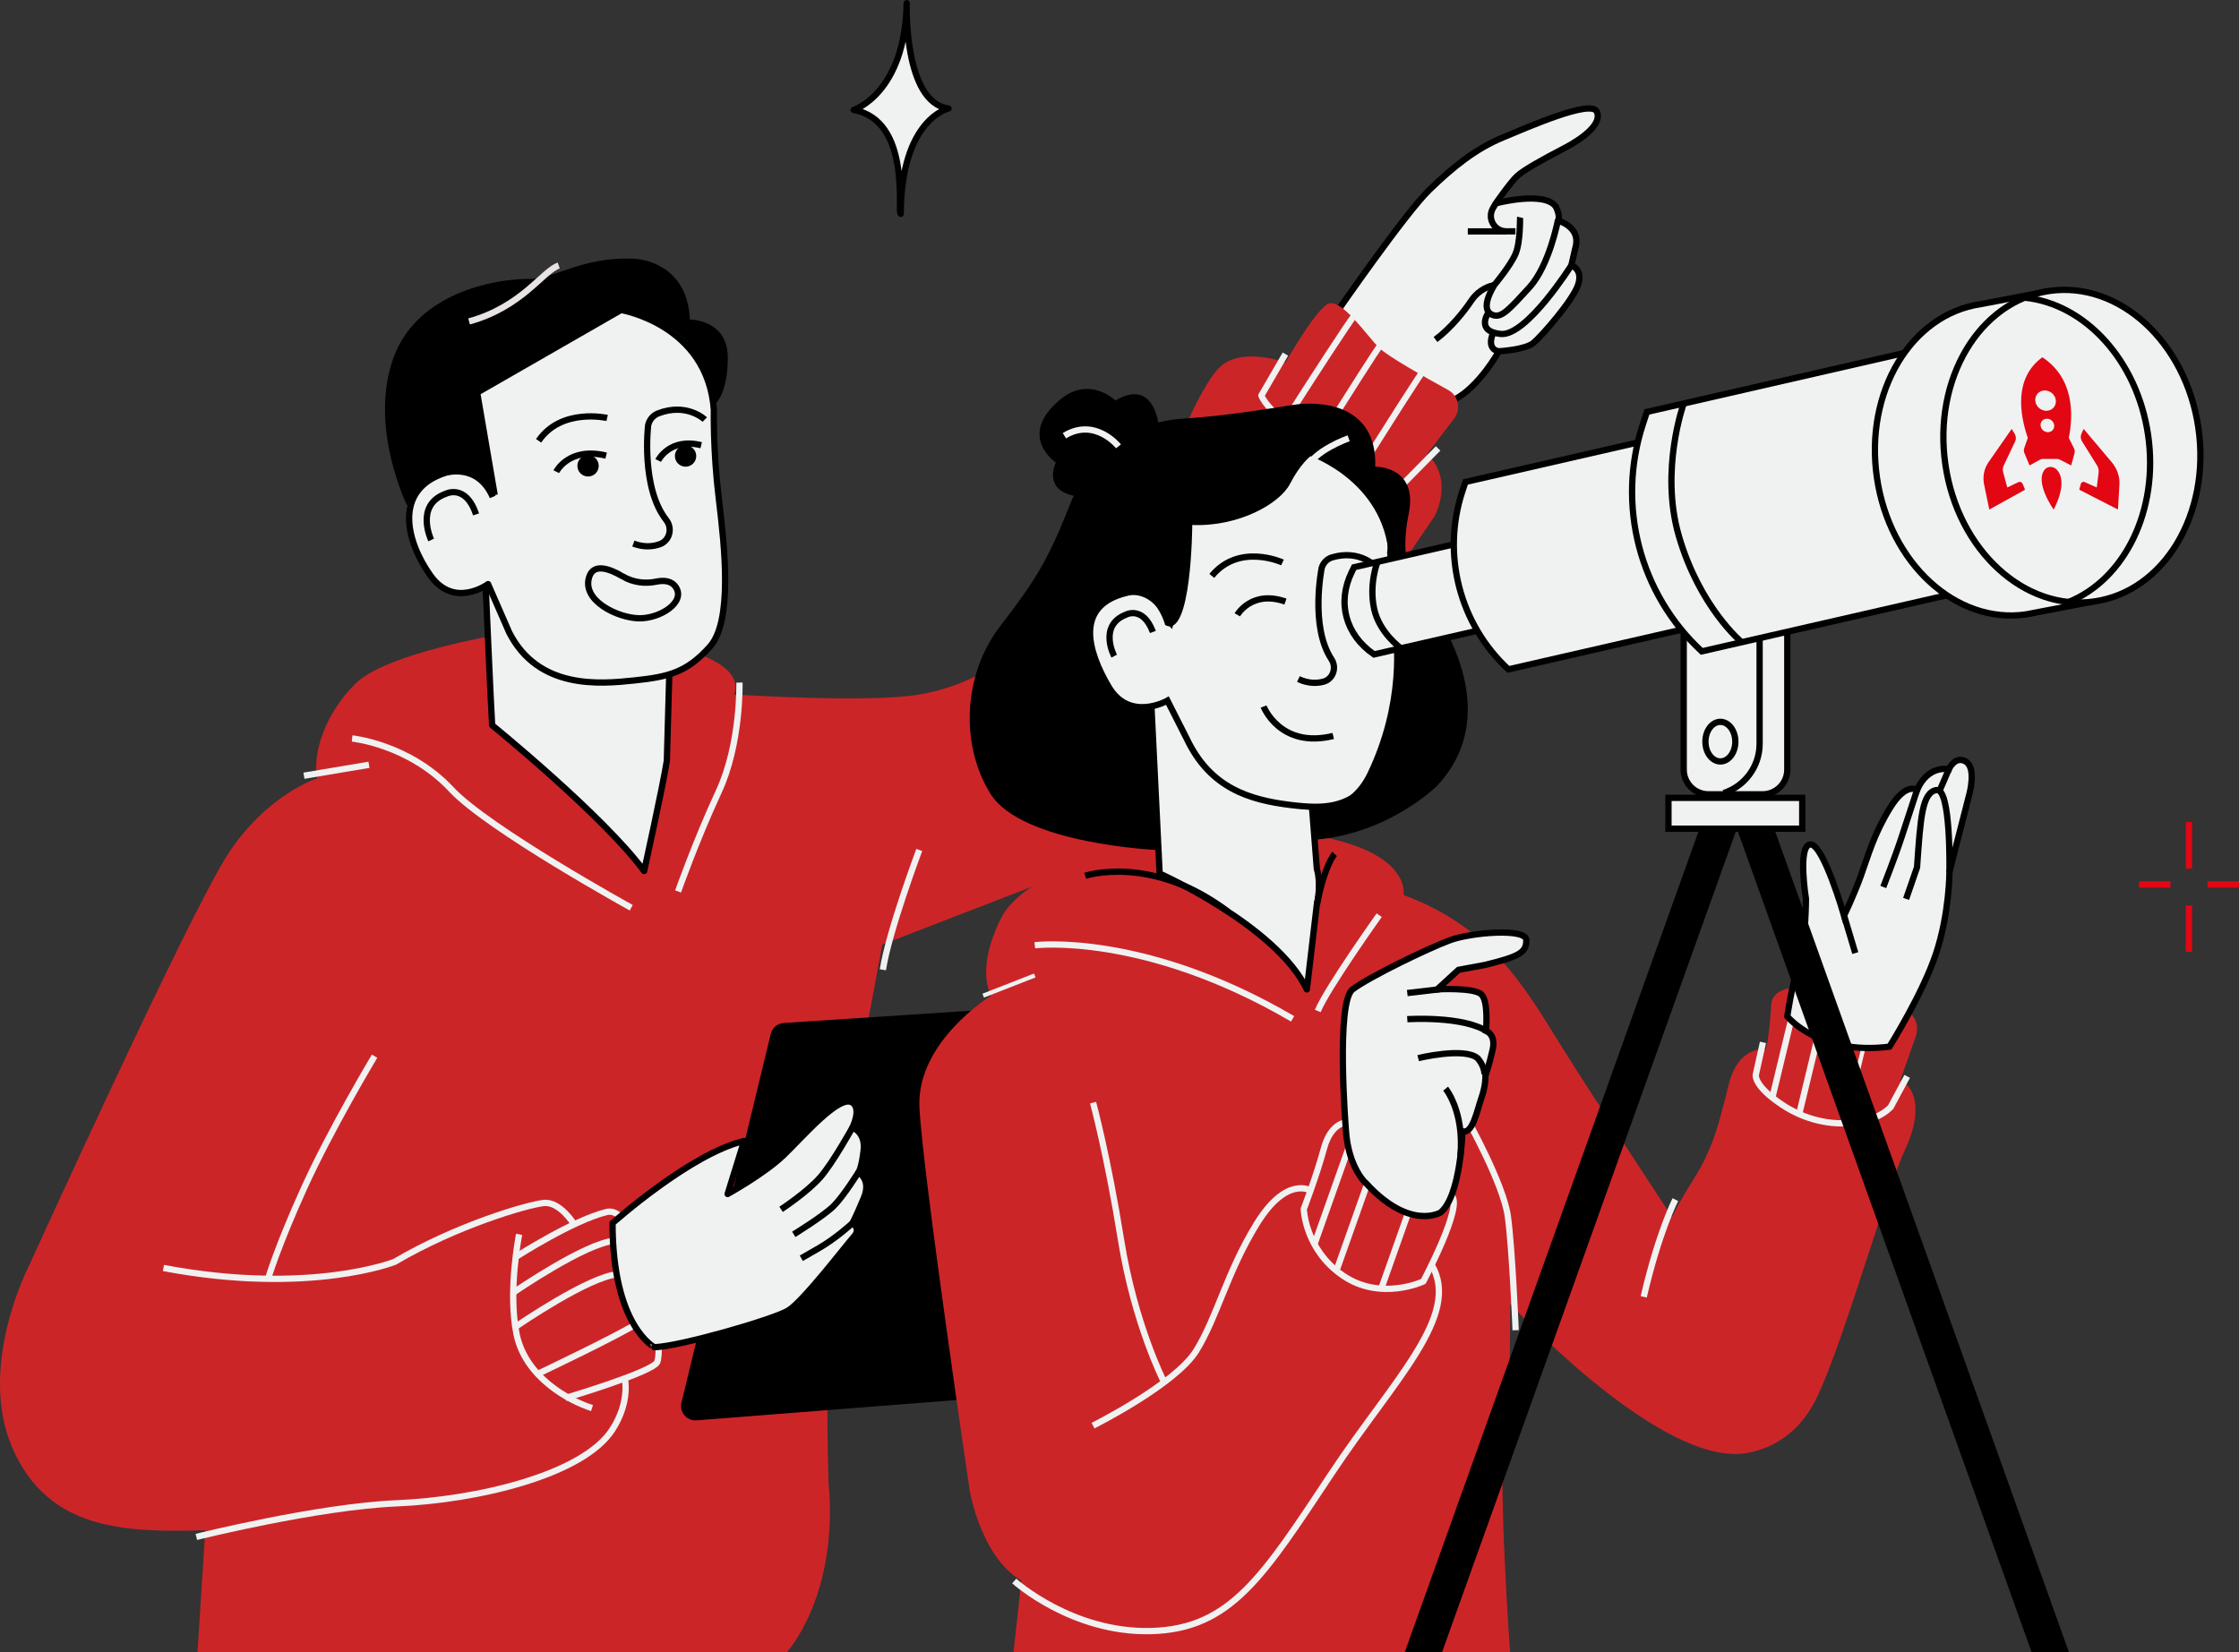 <?xml version="1.0" encoding="UTF-8"?> <!-- Creator: CorelDRAW --> <svg xmlns="http://www.w3.org/2000/svg" xmlns:xlink="http://www.w3.org/1999/xlink" xmlns:xodm="http://www.corel.com/coreldraw/odm/2003" xml:space="preserve" width="363.623mm" height="268.42mm" style="shape-rendering:geometricPrecision; text-rendering:geometricPrecision; image-rendering:optimizeQuality; fill-rule:evenodd; clip-rule:evenodd" viewBox="0 0 8257.82 6095.77"><rect x="0" y="0" width="8257.82" height="6095.77" fill="#333333" stroke="none"/> <defs> <style type="text/css"> <![CDATA[ .str3 {stroke:black;stroke-width:23.16;stroke-miterlimit:22.926} .str6 {stroke:#E30613;stroke-width:23.16;stroke-miterlimit:22.926} .str4 {stroke:#F0F1F1;stroke-width:23.16;stroke-miterlimit:22.926} .str2 {stroke:#F0F1F1;stroke-width:15.44;stroke-linejoin:round;stroke-miterlimit:22.926} .str0 {stroke:black;stroke-width:23.16;stroke-linejoin:round;stroke-miterlimit:22.926} .str5 {stroke:#E8E2E2;stroke-width:23.16;stroke-linejoin:round;stroke-miterlimit:22.926} .str1 {stroke:#F0F1F1;stroke-width:23.16;stroke-linejoin:round;stroke-miterlimit:22.926} .fil2 {fill:none;fill-rule:nonzero} .fil3 {fill:black;fill-rule:nonzero} .fil1 {fill:#CC2528;fill-rule:nonzero} .fil4 {fill:#E30613;fill-rule:nonzero} .fil0 {fill:#F0F1F1;fill-rule:nonzero} ]]> </style> </defs> <g id="Layer_x0020_1">  <g id="_105553146886496"> <path class="fil0 str0" d="M4931.68 1149.79c0,0 251.7,-363.81 339.87,-449.2 88.17,-85.39 170.94,-151.64 270.08,-192.87 99.29,-41.38 325.2,-140.52 347.28,-96.51 22.08,44.01 -49.11,99.29 -123.84,137.74 -74.58,38.6 -143.61,77.21 -168.31,99.29 -24.71,22.08 -79.99,101.91 -79.99,101.91 0,0 176.5,-46.79 220.66,11.12 0,0 19.3,35.82 8.34,52.35 0,0 82.61,22.08 66.09,93.73 -16.52,71.65 -16.52,71.65 -16.52,71.65 0,0 44.16,13.74 24.86,71.65 -19.3,57.91 -135.11,190.24 -165.38,214.95 -30.27,24.86 -126.78,30.27 -126.78,30.27 0,0 -72.73,132.33 -165.84,179.12 -16.21,-5.4 -403.34,-118.44 -430.51,-325.2z"></path> <path class="fil1" d="M1840.4 2341.11c0,0 -409.21,67.94 -525.02,176.96 -115.81,109.02 -165.38,266.22 -144.69,353 0,0 -186.07,57.91 -330.76,281.19 -144.69,223.29 -731.78,1514.52 -731.78,1514.52 0,0 -194.26,372.3 -62.07,675.42 132.18,303.12 413.38,311.3 711.09,302.97l-28.88 450.59 2173.11 0c0,0 192.87,-208.15 154.42,-626.93 0,0 -27.49,-811.46 55.13,-1232.56 82.61,-421.09 143.3,-752.01 143.3,-752.01l1309.15 -505.72 727.61 -1074.59c0,0 73.81,-133.42 -27.49,-229l99.91 -131.1c26.25,-34.59 15.75,-84.31 -22.24,-105.16 -86.32,-47.41 -222.98,-124.46 -254.17,-155.04 -46.63,-45.4 -142.22,-190.24 -191.63,-161.21 -49.26,28.88 -154.26,214.95 -154.26,214.95 0,0 -166.77,-62.07 -245.99,20.69 -79.06,82.61 -174.18,340.8 -174.18,340.8 0,0 -603.62,701.05 -615.97,721.74 -12.35,20.69 -128.32,109.33 -314.24,141.45 -185.92,32.12 -683.76,0 -683.76,0 0,0 133.88,-234.09 -866.59,-220.97z"></path> <path class="fil2 str1" d="M1914.68 4553.6c0,0 -42,208.77 -9.57,367.98 32.43,159.2 193.64,245.99 278.41,272.85"></path> <path class="fil2 str1" d="M1892.91 4768.55c0,0 267.76,-184.68 375.23,-191.48"></path> <path class="fil2 str1" d="M1905.1 4892.08c0,0 267.76,-184.68 375.23,-191.48"></path> <path class="fil2 str1" d="M1988.95 5065.49c0,0 291.38,-137.74 375.23,-191.48"></path> <path class="fil2 str1" d="M4740.82 1306.21l-88.79 153.03c0,0 25.48,68.41 146.23,125.08 120.75,56.67 359.64,218.04 359.64,218.04l146.08 -148.09"></path> <path class="fil2 str1" d="M4990.97 1170.17c-6.18,3.4 -158.74,237.49 -250.16,382.03"></path> <path class="fil2 str1" d="M5090.42 1275.33c-6.18,3.4 -128.17,196.88 -219.58,341.57"></path> <path class="fil2 str1" d="M5248.85 1369.37c-6.18,3.4 -136.2,209.08 -227.61,353.77"></path> <path class="fil3" d="M2842.57 3814.25l-329.22 1360.26c-8.49,34.9 19.61,67.94 55.59,65.16l985.64 -77.05 144.69 -1441.79 -808.68 52.97c-23.16,1.54 -42.46,17.91 -48.02,40.46z"></path> <path class="fil2 str1" d="M724.12 5669.73c0,0 446.42,-111.64 739.97,-124 293.55,-12.35 686.85,-103.61 795.09,-272.85 66.09,-103.3 45.09,-188.08 45.09,-188.08"></path> <path class="fil2 str1" d="M2085.62 5157.22c0,0 327.21,-97.13 338.64,-133.26 11.43,-36.13 0,-96.05 0,-96.05 0,0 -63,-487.19 -187,-456.76 -124,30.27 -332.15,163.99 -332.15,163.99"></path> <path class="fil0 str0" d="M2259.18 4512.22c0,0 286.6,-256.33 485.02,-303.12l-60.69 195.65c0,0 135.11,-74.43 206.76,-143.3 71.65,-68.87 205.37,-226.07 253.55,-193.79 34.59,23.16 0,91.88 0,91.88 0,0 49.72,16.52 41.38,85.39 -8.34,68.87 -19.3,79.99 -19.3,79.99 0,0 48.64,24.86 20.23,93.73 -28.41,68.87 -42.31,93.73 -42.31,93.73 0,0 33.05,19.3 5.56,49.57 -27.49,30.27 -187.46,239.81 -242.59,272.85 -55.13,33.05 -399.63,132.33 -493.36,135.11 0.15,-0.15 -154.27,-77.36 -154.27,-457.69z"></path> <path class="fil1" d="M4316.63 3081.85c-12.35,0 -523.63,107.94 -622.76,302.19 -99.14,194.26 -38.3,288.91 -38.3,288.91 0,0 -277.02,169.55 -264.52,413.38 12.35,243.98 185.61,1413.84 185.61,1413.84 0,0 41.54,243.98 190.24,330.76l-28.88 264.52 1831.39 -0c0,0 -45.4,-628.32 -20.69,-793.7 24.86,-165.38 20.69,-491.97 20.69,-491.97 0,0 508.5,554.05 830.92,554.05 0,0 202.59,8.34 305.9,-219.12 103.3,-227.3 247.99,-748.3 322.42,-909.52 74.43,-161.21 16.52,-239.81 -20.69,-247.99l56.82 -161.21c0,0 30.11,-70.26 -48.49,-107.47 -78.6,-37.21 -475.45,-148.86 -483.63,-12.35 -8.34,136.35 -20.69,165.38 -20.69,165.38 0,0 -99.29,-18.53 -136.35,130.17 -37.21,148.86 -57.91,233.63 -126.16,343.12 -68.25,109.48 -82.61,144.69 -82.61,144.69 0,0 -291.08,-441.63 -417.85,-645.46 -126.78,-203.98 -252.16,-424.49 -572.58,-542.31 0,0 32.12,-157.81 -328.91,-219.89 -361.03,-62.07 -530.88,0 -530.88,0z"></path> <line class="fil2 str1" x1="6536.69" y1="4049.12" x2="6608.95" y2="3749.55"></line> <line class="fil2 str1" x1="6634.9" y1="4113.05" x2="6707.17" y2="3813.33"></line> <line class="fil2 str2" x1="6806.45" y1="4139.61" x2="6878.72" y2="3840.04"></line> <path class="fil2 str1" d="M5408.05 4123.71c4.17,6.18 136.35,243.51 153.03,362.57 16.52,119.06 28.88,420.94 28.88,420.94"></path> <line class="fil2 str1" x1="4847.98" y1="4589.74" x2="4973.37" y2="4236.12"></line> <line class="fil2 str1" x1="4931.83" y1="4679.61" x2="5057.22" y2="4325.84"></line> <line class="fil2 str1" x1="5095.05" y1="4751.87" x2="5220.44" y2="4398.11"></line> <path class="fil2 str1" d="M4973.37 4139.77c0,0 -62.85,-5.1 -90.49,96.97 -27.49,101.91 -74.43,223.29 -74.43,223.29 0,0 4.02,148.86 143.92,245.21 139.9,96.51 296.94,22.08 296.94,22.08 0,0 151.17,-284.74 103.15,-315.94"></path> <path class="fil0 str3" d="M4963.64 4164.93c0,0 -37.21,-467.88 24.86,-514.98 62.07,-47.1 281.19,-152.72 359.64,-181.59 78.44,-28.72 281.19,-45.4 281.19,0 0,45.4 -24.86,59.91 -150.87,90.95l-99.29 18.53 -78.6 71.96c0,0 136.35,-7.88 163.37,18.99 26.87,26.87 16.52,133.72 16.52,133.72 0,0 37.21,13.13 24.86,68.87 -12.35,55.74 -26.87,97.13 -26.87,97.13 0,0 0.62,10.04 -1.54,27.18 -1.85,13.74 -5.4,32.12 -12.82,53.43 -16.52,47.56 -33.05,136.35 -70.26,124 0,0 -6.18,237.65 -80.61,299.72 0,0 -111.64,68.25 -272.85,-105.47 -0.31,0.16 -68.56,-57.59 -76.75,-202.44z"></path> <path class="fil0 str3" d="M6591.82 3749.55c0,0 116.43,144.69 376.93,111.64 0,0 121.99,-194.26 171.56,-343.12 49.57,-148.86 49.57,-301.73 49.57,-301.73l74.43 -290.46c0,0 24.86,-94.04 -14.52,-116.74 -39.38,-22.7 -62.07,28.88 -62.07,28.88 0,0 -75.66,-18.53 -117.36,76.44 0,0 -39.69,-31.04 -99.6,66.09 -59.91,97.13 -80.61,175.73 -107.47,250.16 -26.87,74.43 -62.07,146.7 -62.07,146.7 0,0 -77.05,-266.37 -124.62,-262.2 -47.56,4.17 -15.91,200.9 -15.91,200.9 0,0 0,158.43 -26.87,241.2 -26.87,82.77 -42,192.25 -42,192.25z"></path> <path class="fil0 str3" d="M6500.71 2930.22l-199.81 0c-50.34,0 -91.1,-40.77 -91.1,-91.1l-0 -505.87 382.03 0 0 505.87c0,50.34 -40.77,91.11 -91.11,91.11z"></path> <path class="fil2 str3" d="M6489.75 2337.72l0 405.96c0,85.08 -55.74,157.2 -132.64,181.9"></path> <path class="fil0 str0" d="M4819.88 3649.95c-111.8,-234.25 -542.93,-427.43 -542.93,-427.43l-30.27 -617.2 83.85 -43.39 504.33 364.89 21.93 278.88c0,0 17.45,49.26 -0.15,131.56l-36.75 312.7z"></path> <path class="fil0 str3" d="M4316.02 2296.8c-63.93,-141.29 -158.59,-110.41 -158.59,-110.41 -196.26,45.86 -146.08,215.87 -68.72,347.13 77.36,131.1 217.11,51.27 217.11,51.27l71.65 141.45c85.86,180.05 229,224.83 383.88,243.51 126.78,15.29 201.36,9.42 292.47,-76.9 90.95,-86.01 128.47,-346.82 121.53,-527.64 -6.95,-180.67 -40.3,-277.95 -40.3,-277.95 2.78,-314.24 -302.35,-417.08 -302.35,-417.08 -9.73,-5.56 -441.94,234.1 -441.94,234.1l-74.74 392.53z"></path> <path class="fil2 str3" d="M4109.41 2420.49c0,0 -58.99,-111.33 41.23,-152.1 0,0 64.08,-36.6 101.45,63"></path> <path class="fil3" d="M3687.85 2311.31c133.88,-174.49 176.04,-241.51 263.28,-462.02 2.78,-7.1 5.87,-13.59 8.96,-20.23 -6.18,-1.54 -12.51,-3.24 -18.84,-5.4 -91.1,-30.11 -47.1,-117.36 -47.1,-117.36 0,0 -147.31,-99.14 18.68,-234.41 106.24,-86.63 201.36,5.56 201.36,5.56 114.58,-67.94 148.39,29.96 157.97,80.92 30.57,-7.57 61.15,-12.05 90.49,-13.9 148.24,-8.96 313.16,-35.98 406.89,-50.8 93.73,-14.82 309.61,-7.1 302.66,227.92 0,0 159.51,-2.93 123.23,174.18 -36.29,177.12 14.67,258.03 59.91,311.46 45.24,53.43 301.42,413.68 47.25,689.01 0,0 -173.41,178.04 -453.68,201.67l-10.19 -123.38c0,0 133.88,25.17 205.37,-124.31 122.14,-255.56 101.61,-482.4 85.08,-575.05 -6.18,-34.9 -8.03,-70.26 -5.56,-105.47l-7.72 -131.56c0,0 27.33,-152.26 -120.45,-272.55 -134.81,-109.79 -160.59,-84 -160.59,-84 0,0 -38.76,28.57 -76.75,102.69 -37.83,74.12 -190.4,159.51 -360.87,152.41 0,0 -2.01,423.87 -99.91,369.06 0,0 -32.74,-127.24 -132.8,-120.75 0,0 -147.01,28.72 -144.38,140.36 2.63,111.64 84,238.73 112.88,260.97 48.33,37.37 113.65,26.71 113.65,26.71l20.07 522.7c0,0 -497.38,-22.39 -613.04,-206.45 -115.35,-184.22 -99.76,-443.48 34.13,-617.97z"></path> <path class="fil2 str4" d="M4974.14 1616.9c0,0 -129.86,44.94 -157.97,115.66"></path> <path class="fil2 str4" d="M4125.16 1646.55c0,0 -85.7,-108.09 -199.51,-39.22"></path> <path class="fil2 str3" d="M4730.01 2074.9c0,0 -159.67,-73.5 -260.66,49.57"></path> <path class="fil2 str3" d="M4788.69 2504.95c35.52,16.68 67.02,16.52 92.34,9.88 35.52,-9.42 49.88,-52.04 29.65,-82.77 -80.14,-121.53 -35.98,-337.09 -35.98,-337.09l0 0c5.4,-18.53 19.76,-33.2 38.14,-38.76 103.92,-30.73 161.83,34.9 161.83,34.9"></path> <path class="fil2 str3" d="M4563.39 2268.08c0,0 52.97,-92.8 177.58,-48.8"></path> <path class="fil2 str0" d="M4660.37 2606.4c0,0 60.69,156.43 256.8,108.56"></path> <path class="fil0 str3" d="M5765.22 2254.33l-697.5 159.82 0 0 0 0c-105.47,-72.58 -137.43,-191.63 -82,-304.67l8.34 -16.99 697.5 -159.82 73.66 321.65z"></path> <path class="fil0 str3" d="M6676.59 2214.19l-1113.5 255.1 0 0 0 0c-179.9,-166.77 -246.29,-423.1 -169.86,-656.27l11.58 -35.05 1113.5 -255.1 158.28 691.32z"></path> <path class="fil0 str3" d="M7698.83 2077.06l-1422.49 325.82 0 0 0 0c-229.93,-213.1 -314.7,-540.61 -216.96,-838.48l14.67 -44.78 1422.49 -325.82 202.29 883.27z"></path> <g> <path class="fil0" d="M7724.93 2218.2l-252.93 48.33c-257.57,37.37 -503.55,-188.54 -549.57,-504.63 -46.02,-316.09 125.7,-602.69 383.26,-640.06l252.93 -48.33 166.31 1144.69zm0 0l0 0 0 0z"></path> <path id="1" class="fil2 str3" d="M7724.93 2218.2l-252.93 48.33c-257.57,37.37 -503.55,-188.54 -549.57,-504.63 -46.02,-316.09 125.7,-602.69 383.26,-640.06l252.93 -48.33m166.31 1144.69l0 0 0 0z"></path> </g> <ellipse class="fil0 str3" transform="matrix(0.99 -1.437E-001 0.144 0.99 7641.46 1646.05)" rx="471.28" ry="578.45"></ellipse> <path class="fil2 str3" d="M7630.42 2220.36c205.53,-83.69 332.46,-338.17 292.16,-615.35 -40.3,-277.18 -234.25,-485.02 -455.07,-506.8"></path> <path class="fil3" d="M2339.79 1156.58c0,0 -99.91,23.47 -157.81,134.03 -57.75,110.56 -195.96,159.67 -350.37,180.05 0,0 80.45,276.71 -7.1,355.31 0,0 -79.68,-127.39 -207.54,-78.91 0,0 -101.61,79.83 -115.35,118.13 0,0 -142.84,-288.61 -50.8,-544.17 92.03,-255.56 404.73,-293.55 498.77,-292 94.04,1.54 189.47,-79.68 379.4,-75.2 87.4,2.01 209.23,57.13 215.1,224.83 0,0 140.67,-0.93 140.21,141.6 -0.46,142.53 -52.5,176.34 -52.5,176.34 0,0 -2.31,-279.65 -292,-340.02z"></path> <path class="fil0 str0" d="M1790.06 2135.74c0,0 18.99,438.7 25.01,539.69 0,0 410.6,333.85 560.53,537.83 0,0 71.03,-321.34 83.85,-407.04l9.27 -330.3 -678.66 -340.18z"></path> <g> <path class="fil0" d="M1824.5 1826.13l-64.7 -377.86 530.58 -304.67c0,0 319.33,52.97 342.5,368.44 0,0 -3.71,147.16 18.22,327.98 21.93,180.82 51.11,451.83 -33.05,545.71 -84.31,94.04 -150.56,111.03 -278.41,124.46 -127.86,13.44 -354.08,34.28 -461.71,-177.12l-77.83 -178.35c0,0 -124.77,92.8 -213.25,-32.43 -88.64,-125.23 -137.59,-315.63 55.59,-378.01 0,0 119.52,-38.3 174.8,88.79l7.26 -6.95zm0 0l0 0 0 0z"></path> <path id="1" class="fil2 str0" d="M1824.5 1826.13l-64.7 -377.86 530.58 -304.67c0,0 319.33,52.97 342.5,368.44 0,0 -3.71,147.16 18.22,327.98 21.93,180.82 51.11,451.83 -33.05,545.71 -84.31,94.04 -150.56,111.03 -278.41,124.46 -127.86,13.44 -354.08,34.28 -461.71,-177.12l-77.83 -178.35c0,0 -124.77,92.8 -213.25,-32.43 -88.64,-125.23 -137.59,-315.63 55.59,-378.01 0,0 119.52,-38.3 174.8,88.79m7.26 -6.95l0 0 0 0z"></path> </g> <path class="fil2 str0" d="M1590.25 1991.98c0,0 -61.61,-128.78 53.58,-170.32 0,0 74.27,-38.45 111.95,75.97"></path> <path class="fil2 str0" d="M2239.26 1541.85c0,0 -169.09,-38.6 -252.78,84.31"></path> <path class="fil2 str0" d="M2335.93 2005.26c38.6,14.52 71.5,11.58 97.44,2.32 36.44,-12.97 47.72,-58.83 23.93,-89.1 -94.35,-120.29 -66.86,-349.44 -66.86,-349.44l0 0c4.02,-19.76 17.76,-36.44 36.6,-43.85 106.08,-41.23 172.33,22.54 172.33,22.54"></path> <path class="fil2 str0" d="M2051.65 1740.12c0,0 46.33,-92.96 183.91,-59.3"></path> <path class="fil2 str0" d="M2427.5 1698.74c0,0 41.69,-85.39 158.59,-56.36"></path> <path class="fil2 str5" d="M2060.76 979.47c-60.07,21 -134.65,151.95 -330.76,206.3"></path> <circle class="fil3" cx="2168.85" cy="1718.51" r="39.38"></circle> <circle class="fil3" cx="2528.49" cy="1682.22" r="39.38"></circle> <path class="fil2 str3" d="M2295.93 2126.01c37.99,22.39 82.15,28.57 124.92,19.61 27.02,-5.56 56.05,-3.86 72.11,21 35.82,55.28 -58.52,115.66 -136.35,114.27 -77.83,-1.24 -212.79,-65.16 -183.29,-153.49 16.98,-50.8 75.66,-29.03 122.61,-1.39z"></path> <path class="fil2 str3" d="M6209.79 1488.58c0,0 -88.33,244.9 -18.22,487.5 76.44,264.52 232.09,393.15 232.09,393.15"></path> <path class="fil2 str3" d="M5080.53 2072.59c0,0 -32.27,80.45 -12.66,172.79 18.99,89.41 98.98,146.08 98.98,146.08"></path> <ellipse class="fil2 str3" cx="6345.06" cy="2735.96" rx="55.13" ry="73.04"></ellipse> <path class="fil2 str3" d="M7189.87 3216.2c0,0 6.18,-310.07 -47.56,-301.73 -53.74,8.34 -59.14,103.3 -71.96,285.21l-40.3 116.43"></path> <line class="fil2 str3" x1="6801.2" y1="3377.41" x2="6842.59" y2="3515.92"></line> <line class="fil2 str3" x1="7187.71" y1="2837.88" x2="7153.27" y2="2917.71"></line> <path class="fil2 str3" d="M7070.35 2914.46c0,0 -33.51,101.3 -56.21,171.56 -22.7,70.26 -68.25,186.07 -68.25,186.07"></path> <line class="fil2 str0" x1="5190.33" y1="3663.39" x2="5308.76" y2="3649.49"></line> <path class="fil2 str0" d="M5190.33 3759.9c0,0 208.77,-14.05 298.03,47.41"></path> <path class="fil2 str0" d="M5230.47 3903.51c0,0 169.39,-41.38 218.96,0 0,0 25.17,26.25 25.63,59.6"></path> <path class="fil2 str0" d="M5331.62 4016.08c0,0 69.18,82.92 54.82,247.07"></path> <line class="fil2 str2" x1="3626.24" y1="3672.96" x2="3816.48" y2="3598.53"></line> <path class="fil2 str1" d="M3816.48 3487.04c0,0 401.02,-50.34 950.9,271.47"></path> <path class="fil2 str1" d="M5086.71 3376.17c0,0 -192.25,269.77 -226.53,353.31"></path> <path class="fil2 str0" d="M4002.4 3230.71c0,0 244.29,-80.61 524.56,130.94"></path> <path class="fil2 str0" d="M4922.26 3150.11c0,0 -35.82,37.52 -65.47,187.15"></path> <path class="fil2 str1" d="M4031.43 4067.65c0,0 53.74,197.96 103.3,507.41 49.57,309.3 157.04,520.23 157.04,520.23"></path> <path class="fil2 str1" d="M3740.66 5832.33c0,0 213.1,192.87 506.18,184.68 293.08,-8.34 412.91,-202.59 665.23,-582.92 227.3,-342.81 478.38,-581.53 368.13,-767.61"></path> <path class="fil2 str1" d="M4833.47 4391.93c0,0 -88.33,-56.21 -198.58,123.07 -110.25,179.28 -146.08,344.51 -223.29,468.5 -77.21,124 -380.33,275.63 -380.33,275.63"></path> <path class="fil2 str1" d="M6179.06 4425.44c0,0 -60.99,118.59 -116.74,358.71"></path> <g> <g id="_105553147031008"> <g> <g> <g> <g> <path class="fil4" d="M7687.56 1777.96l45.71 20.38 6.79 -55.59c1.08,-8.96 -1.08,-18.22 -6.02,-26.1l-55.13 -88.48c-5.4,-8.65 -6.18,-18.99 -2.32,-27.64l8.18 -18.22 103.92 123.07c19.76,23.63 29.96,53.43 28.1,82.92l-5.4 91.41 -142.68 -73.19 5.71 -21.46c1.39,-5.72 7.26,-8.8 13.12,-7.11z"></path> <path class="fil4" d="M7445.74 1777.96l-42.62 20.38 -14.98 -55.59c-2.47,-8.96 -1.7,-18.22 2.16,-26.1l42 -88.48c4.02,-8.65 3.4,-18.99 -1.85,-27.64l-10.96 -18.22 -85.7 123.07c-16.37,23.63 -22.08,53.43 -15.91,82.92l18.99 91.41 131.87 -73.19 -8.8 -21.46c-2.31,-5.72 -8.64,-8.8 -14.2,-7.11z"></path> </g> <path class="fil4" d="M7562.63 1722.52l-0.15 0c-8.34,0 -15.91,3.4 -21,9.57 -38.76,47.41 32.74,147.62 32.74,147.62l0 0 0 0 0 0c0,0 56.82,-100.06 10.96,-147.62 -6.02,-6.02 -14.21,-9.57 -22.55,-9.57z"></path> <path class="fil4" d="M7649.11 1653.5l-18.99 -37.99c16.83,-85.08 20.38,-219.74 -97.59,-297.56 -106.39,77.83 -82.92,212.48 -53.58,297.56l-13.28 37.99c-2.01,5.71 -1.7,12.2 0.77,18.07l18.84 45.4 40.15 -22.08c2.32,-1.24 4.79,-1.85 7.41,-1.85l27.49 -0 27.49 0c2.63,0 5.25,0.62 7.72,1.85l43.39 22.08 12.2 -45.4c1.54,-6.02 0.77,-12.35 -2.01,-18.07zm-96.05 -59.14c-13.9,0 -25.94,-11.12 -27.02,-24.86 -1.08,-13.74 9.42,-24.86 23.32,-24.86 13.9,0 25.94,11.12 27.02,24.86 0.93,13.74 -9.42,24.86 -23.32,24.86zm-5.87 -78.91c-21,0 -39.22,-16.83 -40.77,-37.52 -1.54,-20.69 14.21,-37.52 35.21,-37.52 21,0 39.22,16.83 40.77,37.52 1.54,20.69 -14.21,37.52 -35.21,37.52z"></path> </g> </g> </g> </g> </g> <rect class="fil0 str3" x="6153.58" y="2943.34" width="493.36" height="113.65"></rect> <path class="fil2 str0" d="M5294.4 1252.48c56.67,-42 106.86,-105.62 131.1,-142.22 19.46,-29.49 49.57,-50.8 84.16,-58.52 0.62,-0.15 1.24,-0.31 1.85,-0.46"></path> <path class="fil2 str0" d="M5516.92 750.16l-10.35 17.45c-22.54,37.83 4.79,85.86 48.95,85.86l33.66 -0"></path> <path class="fil2 str0" d="M5795.33 979c0,0 -166,263.28 -261.12,252.93 -95.12,-10.35 -43.55,-80.3 -43.55,-80.3"></path> <path class="fil2 str0" d="M5527.88 1295.87c0,0 -48.18,-3.86 -20.23,-69.64"></path> <path class="fil2 str0" d="M5606.48 801.89c-1.08,4.79 1.85,91.57 -17.45,135.73 -19.3,44.16 -77.67,113.81 -77.67,113.81 -45.4,75.82 -28.88,106.08 0,112.26 28.88,6.18 55.74,-22.7 129.25,-103.3 73.5,-80.61 105,-246.6 105,-246.6"></path> <line class="fil2 str0" x1="5555.37" y1="853.62" x2="5413.46" y2="853.62"></line> <path class="fil2 str0" d="M3143.84 4159.53c0,0 -71.5,129.55 -118.44,183.29 -48.18,55.13 -144.69,118.44 -144.69,118.44"></path> <path class="fil2 str0" d="M3165.92 4324.76c0,0 -53.74,86.78 -90.95,124 -37.21,37.21 -147.47,104.69 -147.47,104.69"></path> <path class="fil2 str0" d="M3143.99 4512.22c0,0 -59.3,55.13 -124,92.34 -64.7,37.21 -64.7,37.21 -64.7,37.21"></path> <line class="fil2 str1" x1="1120.97" y1="2861.66" x2="1360.78" y2="2821.35"></line> <path class="fil2 str1" d="M1298.71 2724.22c0,0 210.32,21 366.12,188.23 134.81,144.69 663.38,436.23 663.38,436.23"></path> <path class="fil2 str1" d="M2727.22 2518.08c0,0 6.02,224.83 -76.59,402.57 -82.61,177.73 -149.78,367.98 -149.78,367.98"></path> <path class="fil2 str1" d="M2117.43 4516.54c0,0 -51.89,-84.93 -111.8,-78.75 -59.91,6.18 -322.42,82.61 -549.88,217.11 0,0 -312.85,124.77 -853,22.7"></path> <path class="fil2 str1" d="M1381.48 3896.25c0,0 -161.21,268.69 -260.5,487.8 -99.29,219.12 -132.33,333.54 -132.33,333.54"></path> <path class="fil2 str1" d="M3390.44 3135.59c0,0 -112.11,297.87 -134.19,441.94"></path> <line class="fil2 str6" x1="8073.29" y1="3032.29" x2="8073.29" y2="3203.84"></line> <line class="fil2 str6" x1="8073.29" y1="3340.19" x2="8073.29" y2="3511.6"></line> <line class="fil2 str6" x1="7888.92" y1="3262.68" x2="8005.19" y2="3262.68"></line> <line class="fil2 str6" x1="8141.39" y1="3262.68" x2="8257.82" y2="3262.68"></line> <path class="fil0 str0" d="M3148.31 405.65c0,0 190.24,-60.69 195.65,-394.07 0,0 -12.35,366.59 154.42,388.67 0,0 -174.95,37.21 -176.34,388.67 -13.9,-2.93 41.23,-344.66 -173.72,-383.26z"></path> <path class="fil2 str1" d="M6502.25 3845.29l-26.25 117.98c0,0 -12.35,39.84 97.44,112.57 79.37,52.66 175.42,77.98 269.77,64.85 48.64,-6.79 97.59,-22.85 130.17,-56.98l60.69 -113.03"></path> <polygon class="fil3" points="5318.34,6095.61 5180.75,6095.61 6264.3,3067.49 6404.35,3060.85 "></polygon> <polygon class="fil3" points="7493.15,6095.61 6405.43,3055.76 6541.78,3052.21 7630.73,6095.61 "></polygon> </g> </g> </svg> 